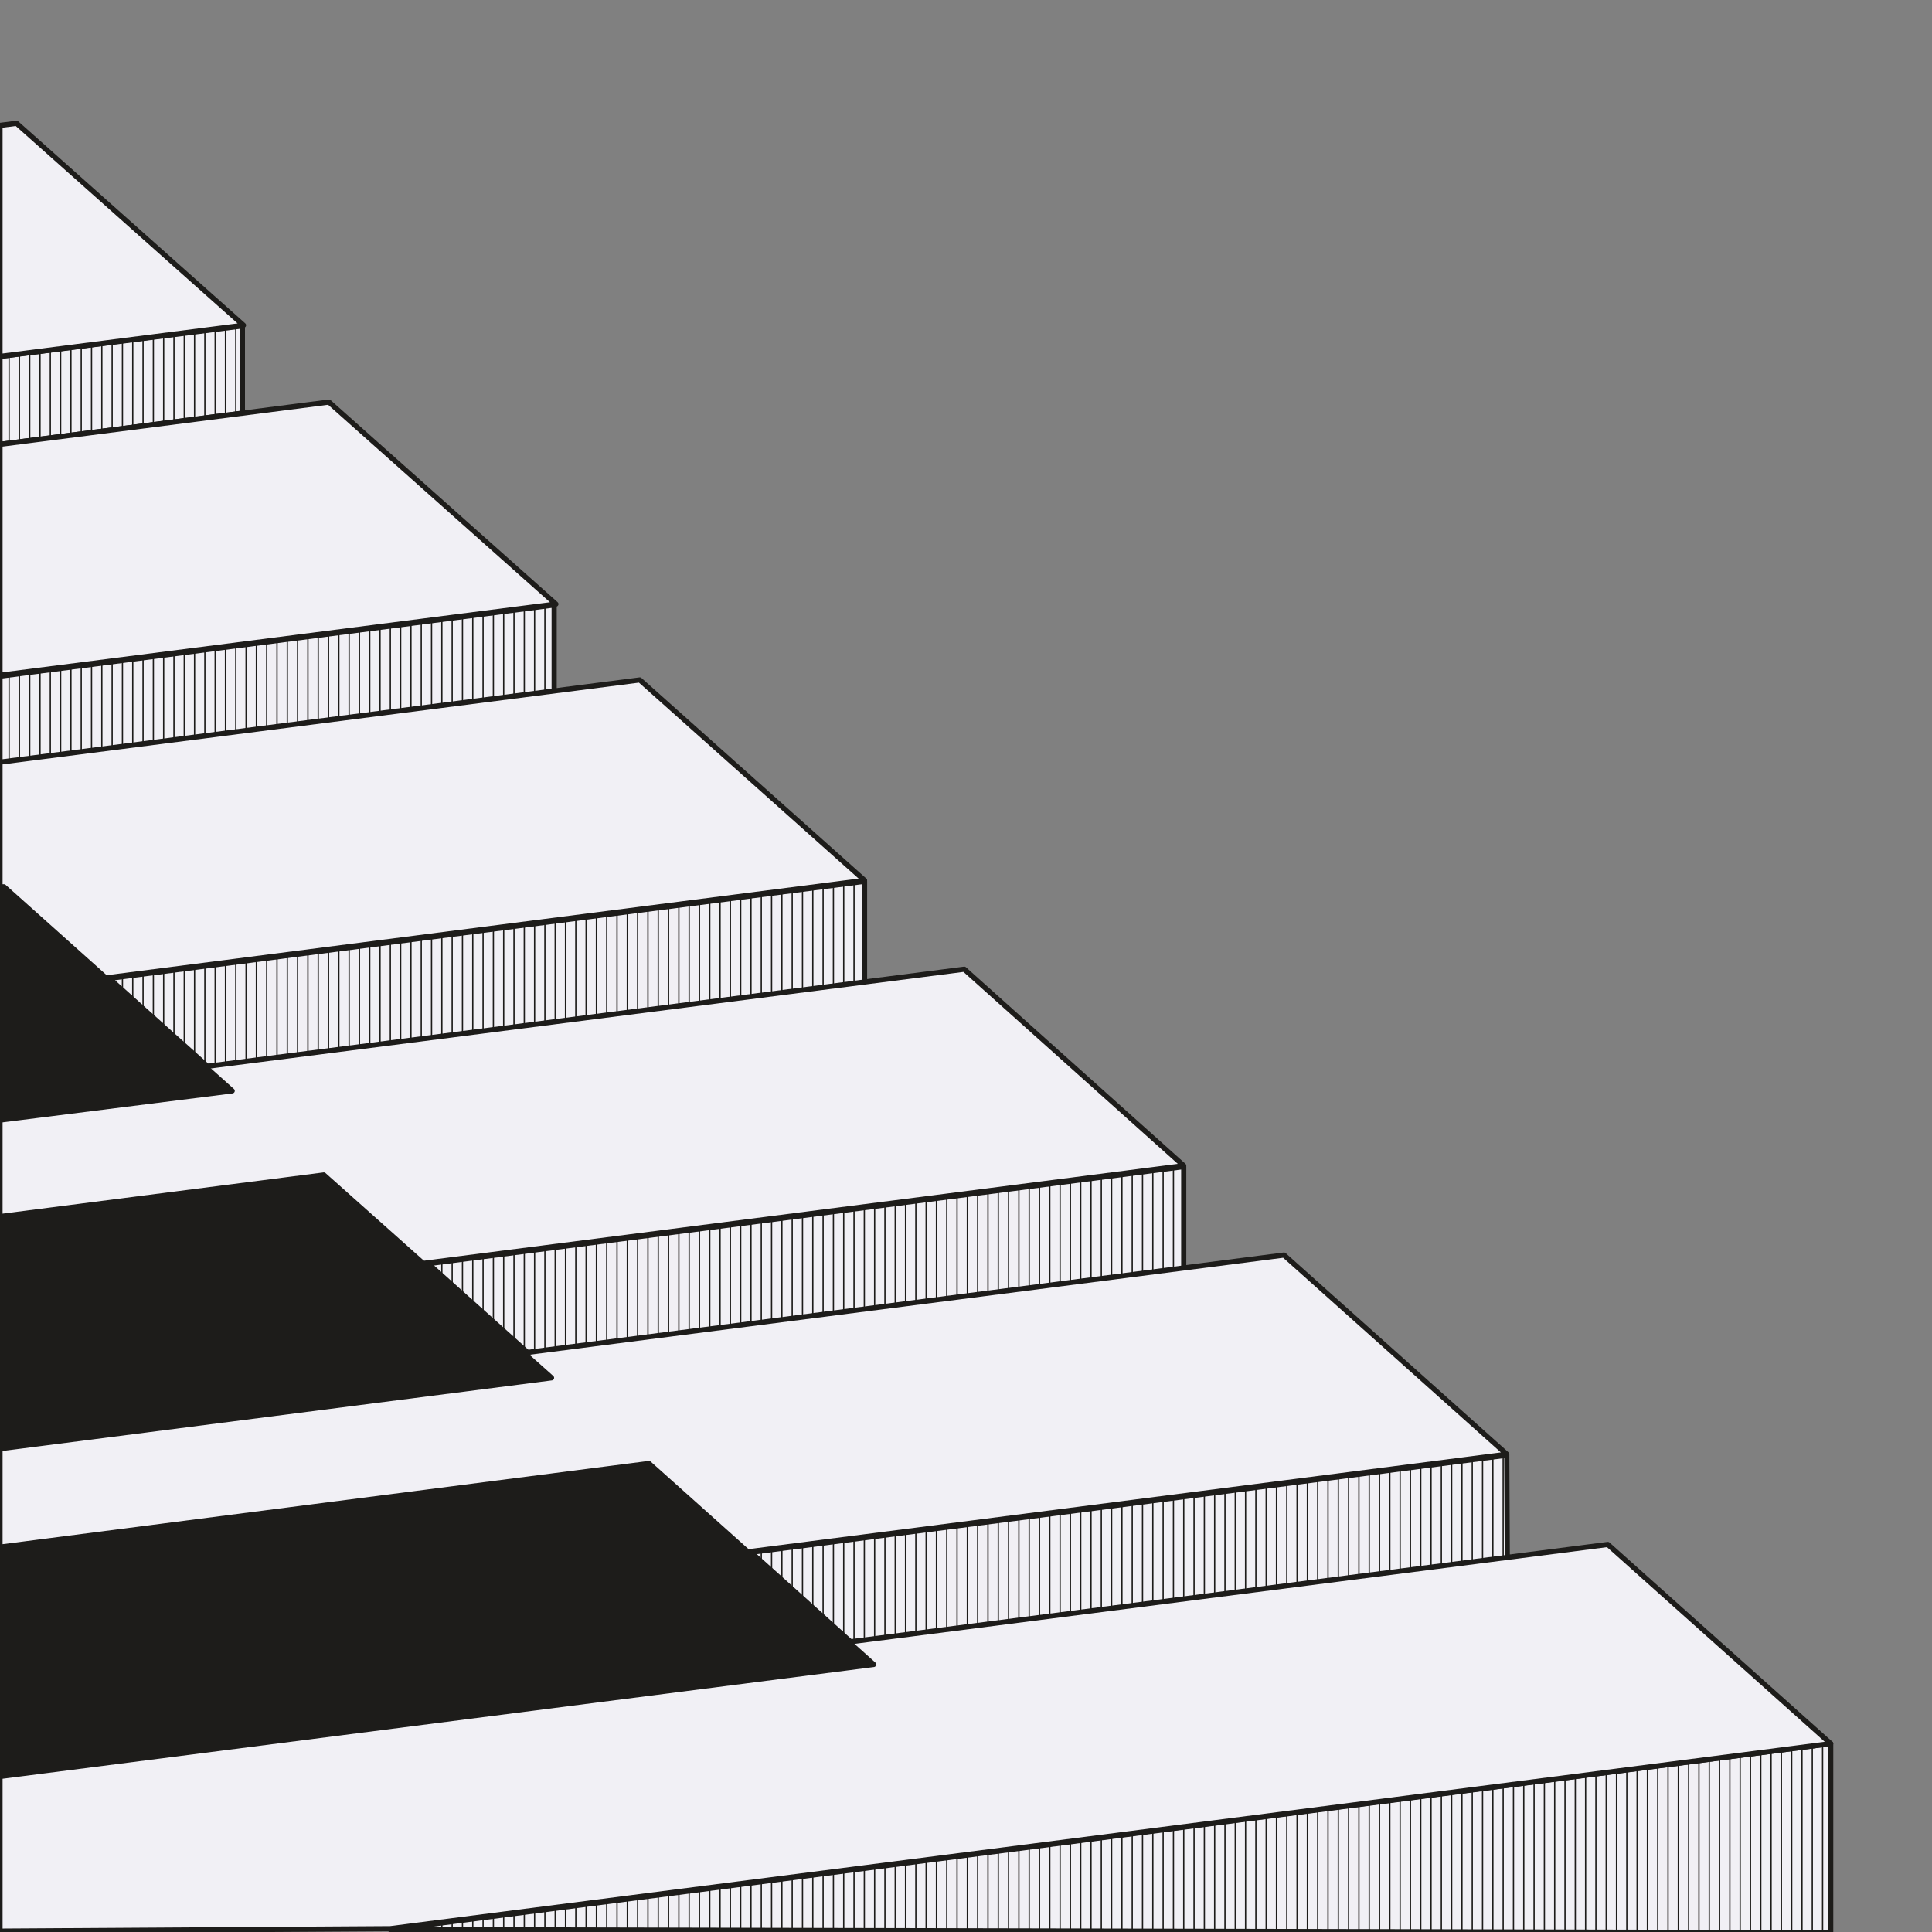 <svg xmlns="http://www.w3.org/2000/svg" xmlns:xlink="http://www.w3.org/1999/xlink" viewBox="0 0 750 750"><rect x="0" y="0" width="750" height="750" fill="#808080" stroke="none"/><defs><style>.cls-1,.cls-4{fill:none;}.cls-2{fill:#f1f0f5;}.cls-2,.cls-4,.cls-5{stroke:#1d1c1a;}.cls-2,.cls-5{stroke-linejoin:round;stroke-width:2px;}.cls-3{clip-path:url(#clip-path);}.cls-4{stroke-miterlimit:10;stroke-width:0.5px;}.cls-5{fill:#1d1c1a;}</style><clipPath id="clip-path"><path id="SVGID" class="cls-1" d="M459.52,452.88v39.79L205.15,525.36l-38.92-34.8Zm-168,149.73,39,35,254.61-32.71-.21-40ZM42.36,379.81,81.28,414.6l254.34-33.15V342.13ZM0,262.49v33.73l215.12-27.51V234.85ZM94.1,160.38V126.53L0,138.37v34.48Zm57.4,588.68,559.18,1.19V676.87Z"/></clipPath></defs><title>web-art</title><g id="Key_side_white" data-name="Key side white"><path class="cls-2" d="M459.52,452.88v39.79L205.15,525.36l-38.92-34.8Zm-168,149.73,39,35,254.61-32.71-.21-40ZM42.36,379.81,81.28,414.6l254.34-33.15V342.13ZM0,262.49v33.73l215.12-27.51V234.85ZM151.5,749.06l559.18,1.19V676.87ZM0,138.37V172.5l94.1-12.12V126.53Z"/></g><g id="Hatching"><g class="cls-3"><line class="cls-4" x1="747.53" y1="115.54" x2="747.53" y2="765.21"/><line class="cls-4" x1="743.53" y1="115.54" x2="743.53" y2="765.21"/><line class="cls-4" x1="739.53" y1="115.54" x2="739.53" y2="765.21"/><line class="cls-4" x1="735.53" y1="115.54" x2="735.53" y2="765.21"/><line class="cls-4" x1="731.53" y1="115.54" x2="731.53" y2="765.21"/><line class="cls-4" x1="727.53" y1="115.54" x2="727.53" y2="765.21"/><line class="cls-4" x1="723.53" y1="115.54" x2="723.53" y2="765.21"/><line class="cls-4" x1="719.53" y1="115.54" x2="719.53" y2="765.21"/><line class="cls-4" x1="715.53" y1="115.54" x2="715.53" y2="765.21"/><line class="cls-4" x1="711.53" y1="115.54" x2="711.53" y2="765.21"/><line class="cls-4" x1="707.53" y1="115.54" x2="707.53" y2="765.21"/><line class="cls-4" x1="703.53" y1="115.54" x2="703.53" y2="765.21"/><line class="cls-4" x1="699.53" y1="115.54" x2="699.53" y2="765.21"/><line class="cls-4" x1="695.53" y1="115.54" x2="695.53" y2="765.21"/><line class="cls-4" x1="691.53" y1="115.54" x2="691.53" y2="765.21"/><line class="cls-4" x1="687.53" y1="115.54" x2="687.53" y2="765.21"/><line class="cls-4" x1="683.53" y1="115.54" x2="683.53" y2="765.21"/><line class="cls-4" x1="679.53" y1="115.54" x2="679.53" y2="765.21"/><line class="cls-4" x1="675.53" y1="115.54" x2="675.53" y2="765.21"/><line class="cls-4" x1="671.53" y1="115.54" x2="671.53" y2="765.21"/><line class="cls-4" x1="667.53" y1="115.54" x2="667.53" y2="765.21"/><line class="cls-4" x1="663.53" y1="115.54" x2="663.53" y2="765.21"/><line class="cls-4" x1="659.53" y1="115.54" x2="659.53" y2="765.21"/><line class="cls-4" x1="655.53" y1="115.54" x2="655.53" y2="765.21"/><line class="cls-4" x1="651.53" y1="115.54" x2="651.53" y2="765.21"/><line class="cls-4" x1="647.53" y1="115.54" x2="647.53" y2="765.21"/><line class="cls-4" x1="643.53" y1="115.54" x2="643.53" y2="765.21"/><line class="cls-4" x1="639.53" y1="115.54" x2="639.53" y2="765.21"/><line class="cls-4" x1="635.53" y1="115.54" x2="635.53" y2="765.21"/><line class="cls-4" x1="631.53" y1="115.54" x2="631.53" y2="765.21"/><line class="cls-4" x1="627.53" y1="115.54" x2="627.53" y2="765.21"/><line class="cls-4" x1="623.53" y1="115.54" x2="623.53" y2="765.21"/><line class="cls-4" x1="619.53" y1="115.54" x2="619.53" y2="765.21"/><line class="cls-4" x1="615.53" y1="115.54" x2="615.53" y2="765.21"/><line class="cls-4" x1="611.53" y1="115.54" x2="611.53" y2="765.21"/><line class="cls-4" x1="607.53" y1="115.54" x2="607.53" y2="765.21"/><line class="cls-4" x1="603.53" y1="115.54" x2="603.53" y2="765.21"/><line class="cls-4" x1="599.53" y1="115.54" x2="599.53" y2="765.21"/><line class="cls-4" x1="595.53" y1="115.54" x2="595.53" y2="765.21"/><line class="cls-4" x1="591.53" y1="115.54" x2="591.53" y2="765.21"/><line class="cls-4" x1="587.53" y1="115.54" x2="587.53" y2="765.21"/><line class="cls-4" x1="583.53" y1="115.54" x2="583.53" y2="765.21"/><line class="cls-4" x1="579.53" y1="115.54" x2="579.53" y2="765.21"/><line class="cls-4" x1="575.53" y1="115.54" x2="575.53" y2="765.21"/><line class="cls-4" x1="571.53" y1="115.54" x2="571.53" y2="765.21"/><line class="cls-4" x1="567.53" y1="115.54" x2="567.53" y2="765.21"/><line class="cls-4" x1="563.53" y1="115.54" x2="563.53" y2="765.21"/><line class="cls-4" x1="559.53" y1="115.54" x2="559.53" y2="765.21"/><line class="cls-4" x1="555.53" y1="115.54" x2="555.53" y2="765.21"/><line class="cls-4" x1="551.53" y1="115.54" x2="551.53" y2="765.21"/><line class="cls-4" x1="547.53" y1="115.54" x2="547.53" y2="765.21"/><line class="cls-4" x1="543.53" y1="115.54" x2="543.53" y2="765.21"/><line class="cls-4" x1="539.53" y1="115.54" x2="539.53" y2="765.21"/><line class="cls-4" x1="535.53" y1="115.54" x2="535.53" y2="765.21"/><line class="cls-4" x1="531.53" y1="115.54" x2="531.53" y2="765.21"/><line class="cls-4" x1="527.53" y1="115.54" x2="527.53" y2="765.21"/><line class="cls-4" x1="523.53" y1="115.54" x2="523.53" y2="765.21"/><line class="cls-4" x1="519.53" y1="115.54" x2="519.53" y2="765.21"/><line class="cls-4" x1="515.53" y1="115.54" x2="515.53" y2="765.21"/><line class="cls-4" x1="511.53" y1="115.54" x2="511.53" y2="765.21"/><line class="cls-4" x1="507.53" y1="115.54" x2="507.53" y2="765.21"/><line class="cls-4" x1="503.53" y1="115.54" x2="503.53" y2="765.21"/><line class="cls-4" x1="499.53" y1="115.54" x2="499.53" y2="765.21"/><line class="cls-4" x1="495.53" y1="115.54" x2="495.53" y2="765.21"/><line class="cls-4" x1="491.53" y1="115.54" x2="491.53" y2="765.21"/><line class="cls-4" x1="487.53" y1="115.54" x2="487.53" y2="765.21"/><line class="cls-4" x1="483.53" y1="115.54" x2="483.53" y2="765.21"/><line class="cls-4" x1="479.53" y1="115.54" x2="479.53" y2="765.21"/><line class="cls-4" x1="475.53" y1="115.54" x2="475.53" y2="765.21"/><line class="cls-4" x1="471.53" y1="115.54" x2="471.53" y2="765.21"/><line class="cls-4" x1="467.53" y1="115.54" x2="467.53" y2="765.21"/><line class="cls-4" x1="463.53" y1="115.54" x2="463.53" y2="765.21"/><line class="cls-4" x1="459.53" y1="115.54" x2="459.53" y2="765.21"/><line class="cls-4" x1="455.53" y1="115.54" x2="455.53" y2="765.21"/><line class="cls-4" x1="451.53" y1="115.54" x2="451.53" y2="765.21"/><line class="cls-4" x1="447.53" y1="115.54" x2="447.53" y2="765.21"/><line class="cls-4" x1="443.53" y1="115.54" x2="443.53" y2="765.21"/><line class="cls-4" x1="439.53" y1="115.54" x2="439.53" y2="765.21"/><line class="cls-4" x1="435.53" y1="115.54" x2="435.53" y2="765.21"/><line class="cls-4" x1="431.53" y1="115.54" x2="431.53" y2="765.21"/><line class="cls-4" x1="427.53" y1="115.54" x2="427.53" y2="765.21"/><line class="cls-4" x1="423.53" y1="115.54" x2="423.53" y2="765.21"/><line class="cls-4" x1="419.53" y1="115.54" x2="419.53" y2="765.21"/><line class="cls-4" x1="415.53" y1="115.54" x2="415.53" y2="765.21"/><line class="cls-4" x1="411.53" y1="115.54" x2="411.53" y2="765.21"/><line class="cls-4" x1="407.53" y1="115.54" x2="407.53" y2="765.21"/><line class="cls-4" x1="403.53" y1="115.54" x2="403.53" y2="765.21"/><line class="cls-4" x1="399.53" y1="115.54" x2="399.53" y2="765.21"/><line class="cls-4" x1="395.53" y1="115.54" x2="395.53" y2="765.21"/><line class="cls-4" x1="391.53" y1="115.54" x2="391.53" y2="765.21"/><line class="cls-4" x1="387.53" y1="115.54" x2="387.53" y2="765.21"/><line class="cls-4" x1="383.53" y1="115.54" x2="383.53" y2="765.21"/><line class="cls-4" x1="379.53" y1="115.54" x2="379.53" y2="765.21"/><line class="cls-4" x1="375.53" y1="115.54" x2="375.53" y2="765.21"/><line class="cls-4" x1="371.53" y1="115.54" x2="371.53" y2="765.21"/><line class="cls-4" x1="367.53" y1="115.54" x2="367.53" y2="765.21"/><line class="cls-4" x1="363.53" y1="115.54" x2="363.53" y2="765.21"/><line class="cls-4" x1="359.53" y1="115.54" x2="359.53" y2="765.21"/><line class="cls-4" x1="355.53" y1="115.54" x2="355.53" y2="765.21"/><line class="cls-4" x1="351.53" y1="115.54" x2="351.53" y2="765.21"/><line class="cls-4" x1="347.53" y1="115.54" x2="347.53" y2="765.21"/><line class="cls-4" x1="343.53" y1="115.54" x2="343.53" y2="765.21"/><line class="cls-4" x1="339.53" y1="115.54" x2="339.53" y2="765.21"/><line class="cls-4" x1="335.53" y1="115.54" x2="335.53" y2="765.21"/><line class="cls-4" x1="331.53" y1="115.54" x2="331.53" y2="765.21"/><line class="cls-4" x1="327.53" y1="115.54" x2="327.53" y2="765.21"/><line class="cls-4" x1="323.53" y1="115.54" x2="323.53" y2="765.21"/><line class="cls-4" x1="319.53" y1="115.54" x2="319.53" y2="765.21"/><line class="cls-4" x1="315.53" y1="115.54" x2="315.53" y2="765.21"/><line class="cls-4" x1="311.53" y1="115.54" x2="311.53" y2="765.21"/><line class="cls-4" x1="307.53" y1="115.54" x2="307.53" y2="765.21"/><line class="cls-4" x1="303.53" y1="115.54" x2="303.53" y2="765.21"/><line class="cls-4" x1="299.53" y1="115.54" x2="299.53" y2="765.21"/><line class="cls-4" x1="295.53" y1="115.54" x2="295.53" y2="765.21"/><line class="cls-4" x1="291.53" y1="115.54" x2="291.53" y2="765.21"/><line class="cls-4" x1="287.53" y1="115.54" x2="287.53" y2="765.21"/><line class="cls-4" x1="283.53" y1="115.54" x2="283.53" y2="765.21"/><line class="cls-4" x1="279.53" y1="115.54" x2="279.53" y2="765.21"/><line class="cls-4" x1="275.53" y1="115.54" x2="275.53" y2="765.21"/><line class="cls-4" x1="271.53" y1="115.54" x2="271.53" y2="765.21"/><line class="cls-4" x1="267.53" y1="115.54" x2="267.53" y2="765.21"/><line class="cls-4" x1="263.53" y1="115.54" x2="263.53" y2="765.21"/><line class="cls-4" x1="259.53" y1="115.54" x2="259.53" y2="765.21"/><line class="cls-4" x1="255.53" y1="115.54" x2="255.53" y2="765.21"/><line class="cls-4" x1="251.53" y1="115.54" x2="251.53" y2="765.21"/><line class="cls-4" x1="247.53" y1="115.54" x2="247.53" y2="765.21"/><line class="cls-4" x1="243.53" y1="115.54" x2="243.53" y2="765.21"/><line class="cls-4" x1="239.53" y1="115.54" x2="239.53" y2="765.21"/><line class="cls-4" x1="235.53" y1="115.54" x2="235.53" y2="765.21"/><line class="cls-4" x1="231.53" y1="115.54" x2="231.53" y2="765.21"/><line class="cls-4" x1="227.53" y1="115.54" x2="227.53" y2="765.21"/><line class="cls-4" x1="223.53" y1="115.54" x2="223.53" y2="765.21"/><line class="cls-4" x1="219.53" y1="115.54" x2="219.53" y2="765.21"/><line class="cls-4" x1="215.53" y1="115.54" x2="215.53" y2="765.21"/><line class="cls-4" x1="211.53" y1="115.54" x2="211.53" y2="765.21"/><line class="cls-4" x1="207.53" y1="115.54" x2="207.53" y2="765.21"/><line class="cls-4" x1="203.53" y1="115.54" x2="203.53" y2="765.21"/><line class="cls-4" x1="199.53" y1="115.54" x2="199.53" y2="765.21"/><line class="cls-4" x1="195.53" y1="115.54" x2="195.53" y2="765.21"/><line class="cls-4" x1="191.53" y1="115.54" x2="191.53" y2="765.21"/><line class="cls-4" x1="187.53" y1="115.54" x2="187.53" y2="765.21"/><line class="cls-4" x1="183.53" y1="115.54" x2="183.53" y2="765.21"/><line class="cls-4" x1="179.53" y1="115.54" x2="179.53" y2="765.21"/><line class="cls-4" x1="175.53" y1="115.54" x2="175.53" y2="765.21"/><line class="cls-4" x1="171.53" y1="115.54" x2="171.53" y2="765.21"/><line class="cls-4" x1="167.53" y1="115.54" x2="167.53" y2="765.21"/><line class="cls-4" x1="163.53" y1="115.54" x2="163.53" y2="765.21"/><line class="cls-4" x1="159.53" y1="115.54" x2="159.53" y2="765.21"/><line class="cls-4" x1="155.53" y1="115.54" x2="155.53" y2="765.21"/><line class="cls-4" x1="151.53" y1="115.54" x2="151.53" y2="765.21"/><line class="cls-4" x1="147.53" y1="115.54" x2="147.53" y2="765.21"/><line class="cls-4" x1="143.53" y1="115.54" x2="143.53" y2="765.21"/><line class="cls-4" x1="139.53" y1="115.54" x2="139.53" y2="765.21"/><line class="cls-4" x1="135.53" y1="115.54" x2="135.53" y2="765.21"/><line class="cls-4" x1="131.53" y1="115.54" x2="131.53" y2="765.21"/><line class="cls-4" x1="127.53" y1="115.54" x2="127.53" y2="765.21"/><line class="cls-4" x1="123.53" y1="115.54" x2="123.53" y2="765.21"/><line class="cls-4" x1="119.53" y1="115.54" x2="119.53" y2="765.21"/><line class="cls-4" x1="115.53" y1="115.54" x2="115.53" y2="765.21"/><line class="cls-4" x1="111.53" y1="115.54" x2="111.53" y2="765.21"/><line class="cls-4" x1="107.53" y1="115.54" x2="107.53" y2="765.21"/><line class="cls-4" x1="103.53" y1="115.54" x2="103.53" y2="765.21"/><line class="cls-4" x1="99.53" y1="115.54" x2="99.53" y2="765.21"/><line class="cls-4" x1="95.53" y1="115.54" x2="95.53" y2="765.21"/><line class="cls-4" x1="91.53" y1="115.54" x2="91.53" y2="765.21"/><line class="cls-4" x1="87.53" y1="115.54" x2="87.53" y2="765.21"/><line class="cls-4" x1="83.53" y1="115.54" x2="83.53" y2="765.21"/><line class="cls-4" x1="79.53" y1="115.54" x2="79.53" y2="765.21"/><line class="cls-4" x1="75.53" y1="115.54" x2="75.53" y2="765.21"/><line class="cls-4" x1="71.53" y1="115.54" x2="71.53" y2="765.21"/><line class="cls-4" x1="67.53" y1="115.54" x2="67.53" y2="765.21"/><line class="cls-4" x1="63.53" y1="115.54" x2="63.53" y2="765.21"/><line class="cls-4" x1="59.53" y1="115.54" x2="59.53" y2="765.21"/><line class="cls-4" x1="55.53" y1="115.54" x2="55.53" y2="765.21"/><line class="cls-4" x1="51.53" y1="115.54" x2="51.53" y2="765.21"/><line class="cls-4" x1="47.53" y1="115.54" x2="47.53" y2="765.21"/><line class="cls-4" x1="43.53" y1="115.54" x2="43.53" y2="765.21"/><line class="cls-4" x1="39.53" y1="115.54" x2="39.53" y2="765.21"/><line class="cls-4" x1="35.53" y1="115.54" x2="35.53" y2="765.21"/><line class="cls-4" x1="31.53" y1="115.54" x2="31.53" y2="765.21"/><line class="cls-4" x1="27.53" y1="115.54" x2="27.53" y2="765.21"/><line class="cls-4" x1="23.53" y1="115.54" x2="23.53" y2="765.21"/><line class="cls-4" x1="19.53" y1="115.54" x2="19.53" y2="765.21"/><line class="cls-4" x1="15.53" y1="115.54" x2="15.53" y2="765.21"/><line class="cls-4" x1="11.53" y1="115.54" x2="11.53" y2="765.21"/><line class="cls-4" x1="7.53" y1="115.54" x2="7.53" y2="765.21"/><line class="cls-4" x1="3.53" y1="115.54" x2="3.53" y2="765.21"/></g></g><g id="Key_white" data-name="Key white"><polygon class="cls-2" points="624.15 599.55 330.55 637.28 0 677.47 0 749.66 151.5 748.71 710.67 676.87 624.15 599.55"/><polygon class="cls-2" points="584.94 564.54 291.55 602.26 0 639.72 0 551.36 498.44 487.21 584.94 564.54"/><polygon class="cls-2" points="459.52 452.52 0 511.56 0 424.26 374.33 376.24 459.52 452.52"/><polygon class="cls-2" points="335.62 341.78 0 384.9 0 295.86 248.36 263.95 335.62 341.78"/><polygon class="cls-2" points="215.8 234.5 0 262.14 0 172.5 127.69 156.09 215.8 234.5"/><polygon class="cls-2" points="94.53 126.26 0 138.37 0 48.68 6.42 47.85 94.53 126.26"/></g><g id="Keys_black" data-name="Keys black"><polygon class="cls-5" points="339.15 646.14 0 689.63 0 600.58 251.92 568.12 339.15 646.14"/><polygon class="cls-5" points="214.11 534.88 0 562.39 0 472.27 125.7 456.12 214.11 534.88"/><polygon class="cls-5" points="90.14 423.47 0 434.82 0 344.25 1.52 344.25 90.14 423.47"/></g></svg>